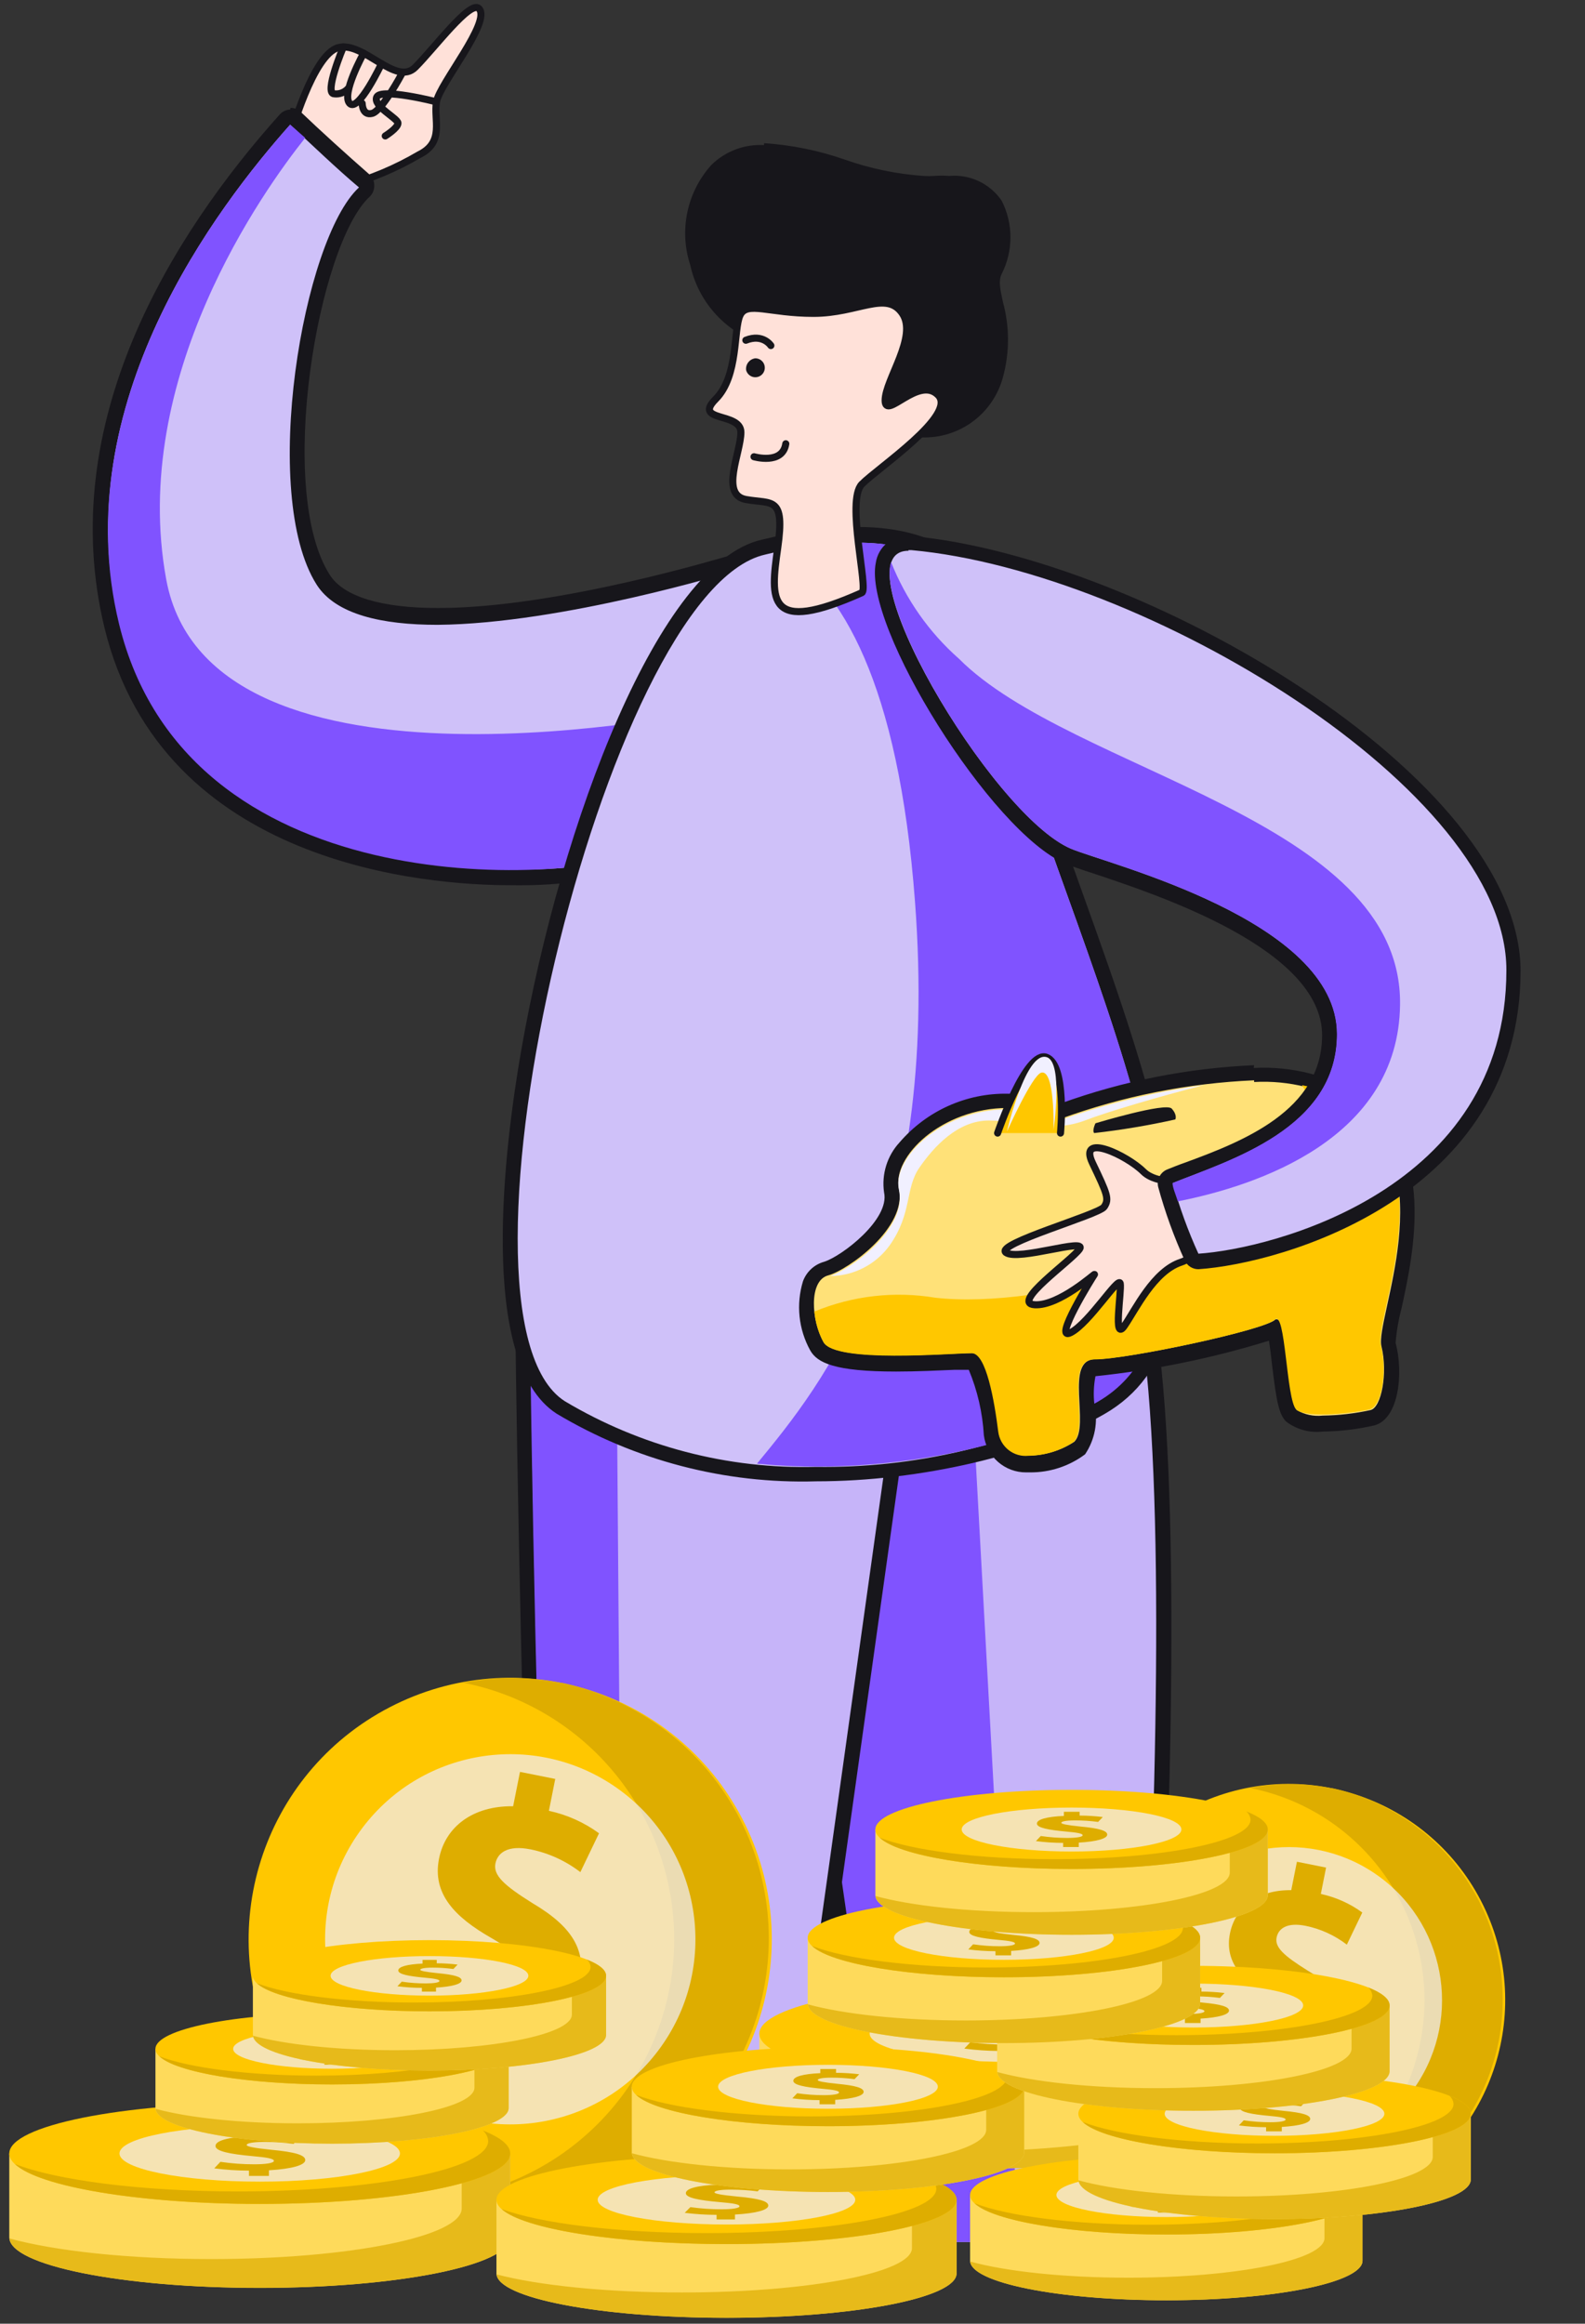 <svg xmlns:xlink="http://www.w3.org/1999/xlink" xmlns="http://www.w3.org/2000/svg" width="159" height="233" viewBox="0 0 159 233" fill="none">
<rect x="0" y="0" width="159" height="233" fill="#333333" stroke="none"/>
<g clip-path="url(#clip0_56_5960)">
<path d="M103.709 269.849C102.795 269.849 101.796 269.849 100.691 269.849C93.552 269.508 80.314 166.09 76.426 134.413C76.414 134.283 76.435 134.152 76.487 134.033C76.539 133.913 76.62 133.809 76.724 133.73C77.361 133.218 92.596 121.549 103.772 121.549C110.147 121.549 113.929 125.304 115.034 132.429C120.133 165.387 111.273 267.524 111.188 268.569C111.174 268.711 111.12 268.846 111.034 268.959C110.948 269.072 110.832 269.158 110.699 269.209C108.419 269.801 106.062 270.046 103.709 269.934V269.849Z" fill="#C6B4F9"/>
<path d="M103.772 122.232C108.936 122.232 113.1 124.834 114.396 132.471C119.539 165.706 110.551 268.42 110.551 268.42C108.349 268.967 106.08 269.19 103.815 269.081H100.84C93.765 268.74 77.276 134.306 77.276 134.306C77.276 134.306 92.83 122.296 103.879 122.296M103.879 120.781C92.447 120.781 77.021 132.599 76.362 133.111C76.157 133.269 75.996 133.478 75.895 133.717C75.794 133.957 75.758 134.218 75.789 134.477C75.789 134.818 80.038 168.501 84.925 201.779C95.124 270.318 98.652 270.489 100.776 270.574C101.818 270.574 102.901 270.574 103.815 270.574C106.255 270.7 108.7 270.441 111.061 269.806C111.33 269.712 111.566 269.54 111.739 269.313C111.913 269.085 112.017 268.812 112.038 268.526C112.42 264.26 121.005 165.258 115.884 132.215C114.396 122.68 108.532 120.696 103.879 120.696V120.781Z" fill="#17161B"/>
<path d="M96.654 123.427C89.679 126.015 83.115 129.608 77.17 134.093C77.17 134.093 93.658 268.484 100.734 268.868C102.264 268.868 103.539 268.868 104.665 268.868C102.03 221.937 97.504 140.364 96.654 123.427Z" fill="#8053FF"/>
<path d="M67.034 270.916C65.24 270.875 63.46 270.588 61.744 270.062C54.243 267.929 52.692 155.147 52.458 132.578C52.459 132.363 52.543 132.156 52.692 132.002C52.83 131.874 53.014 131.805 53.202 131.81L90.45 134.711C90.554 134.712 90.656 134.738 90.749 134.786C90.841 134.834 90.921 134.903 90.981 134.988C91.046 135.068 91.093 135.16 91.119 135.26C91.145 135.359 91.148 135.463 91.13 135.564L72.453 268.846C72.431 268.994 72.373 269.133 72.283 269.252C71.562 269.872 70.723 270.339 69.817 270.625C68.912 270.911 67.958 271.01 67.013 270.916H67.034Z" fill="#C6B4F9"/>
<path d="M53.202 132.557L90.386 135.458L71.73 268.74C71.079 269.274 70.328 269.673 69.522 269.915C68.716 270.156 67.871 270.236 67.034 270.148C65.312 270.117 63.603 269.844 61.956 269.337C54.604 267.204 53.202 132.557 53.202 132.557ZM53.202 131.042C52.823 131.044 52.459 131.189 52.182 131.447C52.027 131.592 51.904 131.767 51.82 131.961C51.736 132.156 51.693 132.366 51.693 132.578C51.693 132.919 52.076 166.709 53.329 200.2C55.9 269.145 59.576 270.212 61.531 270.788C63.317 271.331 65.169 271.626 67.034 271.662C68.082 271.758 69.139 271.639 70.139 271.312C71.14 270.986 72.064 270.459 72.856 269.764C73.049 269.532 73.174 269.251 73.218 268.953L91.895 135.671C91.941 135.26 91.826 134.847 91.576 134.519C91.445 134.358 91.284 134.224 91.102 134.125C90.92 134.026 90.72 133.964 90.514 133.943L53.329 131.063L53.202 131.042Z" fill="#17161B"/>
<path d="M61.829 133.239L53.159 132.557C53.159 132.557 54.562 267.204 61.914 269.337L62.891 269.572L61.829 133.239Z" fill="#8053FF"/>
<path d="M29.128 13.631C29.128 13.631 31.38 5.461 33.93 4.778C36.48 4.096 39.709 8.703 41.664 6.741C43.619 4.778 47.167 1.96695e-06 48.039 0.853C49.335 2.155 44.108 8.383 43.789 10.197C43.47 12.01 44.639 14.228 42.047 15.508C39.71 16.881 37.202 17.935 34.589 18.644C33.25 18.644 29.128 13.631 29.128 13.631Z" fill="#FFE1D9" stroke="#17161B" stroke-width="0.71" stroke-linecap="round" stroke-linejoin="round"/>
<path d="M36.331 10.367C36.331 10.367 36.331 11.626 37.33 11.37C38.328 11.114 40.283 7.445 40.283 7.445" stroke="#17161B" stroke-width="0.71" stroke-linecap="round" stroke-linejoin="round"/>
<path d="M43.64 10.175C43.64 10.175 38.222 8.81 37.797 9.727C37.372 10.645 39.922 11.861 39.922 12.351C39.922 12.842 38.647 13.631 38.647 13.631" stroke="#17161B" stroke-width="0.71" stroke-linecap="round" stroke-linejoin="round"/>
<path d="M34.44 4.714C34.44 4.714 32.464 9.407 33.526 9.407C33.785 9.439 34.048 9.407 34.293 9.314C34.537 9.221 34.755 9.07 34.928 8.874" stroke="#17161B" stroke-width="0.71" stroke-linecap="round" stroke-linejoin="round"/>
<path d="M36.48 5.333C36.48 5.333 34.206 9.429 35.077 10.367C35.948 11.306 38.264 6.4 38.264 6.4" stroke="#17161B" stroke-width="0.71" stroke-linecap="round" stroke-linejoin="round"/>
<path d="M51.205 88.016C43.258 88.016 16.931 86.181 11.258 62.737C6.371 42.579 17.994 23.956 28.596 11.882C28.734 11.731 28.924 11.639 29.128 11.626C29.324 11.632 29.513 11.707 29.659 11.839C31.55 13.674 34.27 16.234 36.501 18.09C36.584 18.161 36.652 18.249 36.7 18.348C36.747 18.447 36.774 18.555 36.777 18.666C36.776 18.881 36.693 19.087 36.543 19.241C31.274 24.084 26.854 49.319 32.421 58.108C33.972 60.561 37.84 61.799 43.916 61.799C56.198 61.799 73.133 56.572 73.303 56.53H73.536H73.749C75.576 57.106 76.639 59.687 76.702 63.804C76.851 71.121 73.515 83.237 65.951 85.968C61.136 87.462 56.116 88.182 51.077 88.101L51.205 88.016Z" fill="#CFC1F9"/>
<path d="M29.107 12.501C31.231 14.463 33.824 16.959 36.012 18.793C30.36 23.998 26.047 49.597 31.762 58.62C33.675 61.628 38.328 62.652 43.895 62.652C56.432 62.545 73.515 57.298 73.515 57.298C78.402 58.855 75.959 81.573 65.674 85.306C60.979 86.689 56.095 87.316 51.205 87.162C36.331 87.162 16.719 82.064 11.98 62.46C6.583 40.509 21.84 20.671 29.107 12.501ZM29.107 10.986C28.904 10.994 28.705 11.044 28.523 11.132C28.34 11.22 28.177 11.344 28.044 11.498C17.208 23.593 5.521 42.365 10.472 62.908C16.294 86.906 43.088 88.762 51.205 88.762C56.293 88.855 61.364 88.135 66.227 86.629C74.237 83.707 77.637 71.483 77.489 63.718C77.489 59.26 76.171 56.444 74.004 55.74C73.856 55.72 73.706 55.72 73.558 55.74C73.41 55.716 73.259 55.716 73.111 55.74C72.941 55.74 56.113 60.967 43.938 60.967C38.222 60.967 34.461 59.815 33.08 57.639C27.64 49.106 31.933 24.468 37.075 19.732C37.23 19.585 37.353 19.406 37.434 19.207C37.514 19.009 37.551 18.795 37.542 18.58C37.545 18.364 37.498 18.149 37.406 17.953C37.314 17.758 37.179 17.585 37.011 17.45C34.886 15.594 32.081 13.055 30.19 11.242C29.912 10.968 29.538 10.815 29.149 10.815L29.107 10.986Z" fill="#17161B"/>
<path d="M71.156 71.227C71.156 71.227 21.053 81.893 16.676 58.108C12.958 37.843 26.451 19.049 30.615 13.823L29.107 12.501C21.84 20.671 6.583 40.509 11.938 62.545C18.674 90.277 55.412 88.997 65.674 85.264C67.486 84.401 69.105 83.18 70.434 81.673C71.763 80.166 72.775 78.406 73.409 76.496C72.198 73.318 71.156 71.227 71.156 71.227Z" fill="#8053FF"/>
<path d="M81.866 147.83C72.87 148.104 63.983 145.803 56.24 141.196C50.907 137.762 49.717 124.429 53.032 105.508C57.069 82.341 66.992 57.106 76.575 54.93C79.664 54.163 82.828 53.741 86.009 53.671C94.359 53.671 99.353 57.66 100.415 65.254C101.308 71.526 104.41 80.187 107.682 89.274C115.14 110.051 123.618 133.623 110.402 141.196C103.411 145.228 92.192 147.83 81.866 147.83Z" fill="#CFC1F9"/>
<path d="M86.009 54.418C91.98 54.418 98.418 56.551 99.672 65.361C102.604 85.882 128.357 130.018 110.041 140.556C101.309 144.978 91.644 147.217 81.866 147.084C73.007 147.323 64.262 145.038 56.644 140.492C43.385 131.959 60.681 59.239 76.745 55.612C79.776 54.843 82.883 54.421 86.009 54.354M86.009 52.839C82.771 52.912 79.55 53.341 76.405 54.119C66.163 56.444 56.325 82.235 52.288 105.316C50.673 114.552 47.784 136.567 55.837 141.751C63.695 146.449 72.724 148.802 81.866 148.534C92.32 148.534 103.666 145.889 110.784 141.793C124.532 133.901 115.948 110.009 108.383 88.954C105.132 79.867 102.009 71.291 101.159 65.084C100.033 57.063 94.784 52.839 86.009 52.839Z" fill="#17161B"/>
<path d="M99.671 65.361C97.802 52.199 84.607 54.013 78.423 55.314C84.33 58.962 90.131 68.326 91.788 90.405C94.338 124.237 82.588 138.7 75.937 146.764C89.047 148.065 102.625 144.865 110.126 140.556C128.357 130.018 102.604 85.882 99.671 65.361Z" fill="#8053FF"/>
<path d="M102.944 146.892C102.09 146.893 101.265 146.582 100.623 146.017C99.982 145.451 99.568 144.67 99.459 143.82C98.63 137.1 97.525 136.588 97.525 136.588H95.677C94.147 136.588 92.022 136.759 89.919 136.759C83.757 136.759 82.418 135.863 81.951 135.01C81.425 134.067 81.092 133.029 80.972 131.956C80.851 130.882 80.946 129.796 81.249 128.76C81.383 128.395 81.601 128.068 81.886 127.804C82.17 127.541 82.513 127.349 82.885 127.245C84.713 126.754 90.174 122.701 89.451 119.395C89.357 118.624 89.434 117.842 89.677 117.104C89.919 116.366 90.321 115.692 90.854 115.128C92.122 113.658 93.697 112.485 95.467 111.693C97.236 110.9 99.158 110.507 101.095 110.542C102.926 110.548 104.74 110.888 106.45 111.545C112.672 109.302 119.2 108.029 125.807 107.769C129.448 107.548 133.071 108.44 136.197 110.329C143.251 115.32 141.127 125.112 139.873 130.957C139.513 132.199 139.313 133.482 139.278 134.775C139.937 137.378 139.533 141.623 137.642 142.135C136.002 142.498 134.328 142.691 132.649 142.711C131.542 142.859 130.419 142.585 129.504 141.943C128.93 141.367 128.718 139.809 128.335 136.759C128.187 135.671 128.017 134.135 127.825 133.346C121.992 135.281 115.963 136.562 109.849 137.164C109.752 137.155 109.654 137.167 109.562 137.2C109.47 137.233 109.387 137.287 109.318 137.356C108.851 137.868 108.936 139.49 108.999 140.812C108.999 142.604 109.169 144.311 108.277 145.228C106.806 146.277 105.045 146.836 103.241 146.828L102.944 146.892Z" fill="#FFE178"/>
<path d="M125.807 108.494C129.309 108.303 132.789 109.173 135.793 110.99C144.76 117.39 137.918 132.322 138.577 134.988C139.236 137.655 138.577 141.132 137.493 141.388C135.915 141.736 134.306 141.922 132.691 141.943C131.783 142.045 130.867 141.85 130.078 141.388C129.143 140.449 129.036 132.301 128.123 132.301C128.067 132.285 128.008 132.285 127.953 132.301C126.89 133.367 113.079 136.29 109.892 136.29C106.705 136.29 109.382 142.967 107.767 144.567C106.414 145.453 104.836 145.934 103.22 145.953H102.944C102.272 145.958 101.622 145.716 101.117 145.271C100.611 144.827 100.286 144.212 100.203 143.543C99.82 140.471 98.992 135.671 97.547 135.671C96.506 135.671 93.297 135.906 89.919 135.906C86.54 135.906 83.204 135.65 82.609 134.562C81.398 132.429 81.101 128.418 83.077 127.885C85.053 127.352 91.045 123.085 90.174 119.16C89.494 116.024 94.423 111.097 101.095 111.097C102.932 111.103 104.75 111.465 106.45 112.163C112.671 109.905 119.198 108.61 125.807 108.324M125.807 106.809C119.199 107.094 112.673 108.381 106.45 110.627C104.727 109.996 102.908 109.671 101.074 109.667C99.021 109.634 96.987 110.055 95.114 110.899C93.241 111.743 91.577 112.991 90.237 114.552C89.622 115.219 89.164 116.015 88.895 116.882C88.627 117.75 88.555 118.667 88.686 119.565C89.281 122.275 84.437 125.965 82.673 126.52C82.189 126.653 81.743 126.9 81.373 127.242C81.003 127.583 80.721 128.009 80.548 128.482C80.201 129.624 80.085 130.824 80.209 132.012C80.334 133.199 80.694 134.349 81.271 135.394C81.972 136.652 83.714 137.527 89.897 137.527C92.022 137.527 94.147 137.42 95.698 137.356H97.186C98.054 139.438 98.564 141.652 98.694 143.905C98.824 144.942 99.329 145.895 100.112 146.583C100.895 147.271 101.903 147.647 102.944 147.638H103.347C105.329 147.651 107.261 147.014 108.851 145.825C109.338 145.101 109.672 144.285 109.833 143.426C109.993 142.568 109.977 141.685 109.786 140.833C109.675 139.888 109.711 138.931 109.892 137.996C115.794 137.38 121.623 136.187 127.294 134.434C127.422 135.202 127.528 136.162 127.613 136.908C128.038 140.407 128.272 141.793 129.015 142.54C130.065 143.34 131.383 143.7 132.691 143.543C134.436 143.524 136.175 143.317 137.876 142.924C140.34 142.263 140.808 137.655 140 134.647C140.095 133.48 140.294 132.323 140.595 131.191C141.828 125.538 144.101 115.043 136.622 109.859C133.368 107.848 129.58 106.88 125.764 107.086L125.807 106.809Z" fill="#17161B"/>
<path d="M106.45 112.291C97.292 108.622 89.324 115.363 90.174 119.288C91.024 123.213 85.436 127.202 83.29 127.949C84.457 127.942 85.607 127.658 86.644 127.12C87.682 126.583 88.578 125.807 89.26 124.856C91.534 121.613 90.769 119.182 92.235 117.07C93.701 114.958 96.081 112.355 99.205 112.355C102.328 112.355 105.26 113.678 108.83 112.355C110.955 111.523 116.373 109.924 120.729 108.814C115.864 109.482 111.08 110.647 106.45 112.291Z" fill="#F1F0FF"/>
<path d="M109.892 112.633C109.892 112.633 116.946 110.499 117.541 111.161C118.136 111.822 117.902 112.249 117.902 112.249C115.216 112.849 112.499 113.304 109.764 113.614C109.531 113.379 109.892 112.633 109.892 112.633Z" fill="#17161B"/>
<path d="M135.793 110.947C134.236 109.875 132.468 109.148 130.609 108.814C131.218 109.72 131.566 110.777 131.615 111.868C131.664 112.96 131.411 114.044 130.885 115C125.722 126.114 104.325 131.319 93.828 130.125C89.734 129.442 85.532 129.922 81.696 131.511C81.789 132.587 82.1 133.632 82.609 134.583C83.799 136.716 95.358 135.692 97.483 135.692C98.928 135.692 99.757 140.492 100.139 143.564C100.23 144.281 100.596 144.935 101.159 145.385C101.723 145.835 102.44 146.047 103.156 145.974C104.772 145.956 106.35 145.475 107.703 144.588C109.318 142.988 106.641 136.311 109.828 136.311C113.015 136.311 126.827 133.389 127.889 132.322C128.951 131.255 129.036 140.3 130.014 141.303C130.991 142.305 136.261 141.623 137.429 141.303C138.598 140.983 139.193 137.506 138.513 134.903C137.833 132.301 144.696 117.262 135.793 110.947Z" fill="#FFC700"/>
<path d="M100.075 113.614C100.075 113.614 102.944 105.23 104.984 106.02C107.023 106.809 106.386 113.614 106.386 113.614" fill="#FFC700"/>
<path d="M100.075 113.614C100.075 113.614 102.944 105.23 104.984 106.02C107.023 106.809 106.386 113.614 106.386 113.614" stroke="#17161B" stroke-width="0.71" stroke-linecap="round" stroke-linejoin="round"/>
<path d="M105.047 106.02C102.923 105.23 101.01 113.465 101.01 113.465C101.01 113.465 103.539 107.812 104.452 107.556C105.855 107.193 105.685 113.315 105.685 113.315C105.685 113.315 106.662 106.638 105.047 106.02Z" fill="#F1F0FF"/>
<path d="M87.773 44.008C87.112 44.023 86.459 43.861 85.882 43.538C84.845 42.666 83.987 41.602 83.353 40.403C81.653 37.8 79.316 34.216 76.107 33.363C74.543 32.791 73.152 31.826 72.066 30.56C70.979 29.294 70.235 27.769 69.903 26.132C69.365 24.538 69.262 22.828 69.606 21.181C69.95 19.534 70.727 18.01 71.858 16.767C72.505 16.165 73.27 15.704 74.104 15.414C74.938 15.124 75.823 15.011 76.702 15.082C79.383 15.256 82.028 15.794 84.564 16.682C87.184 17.596 89.914 18.156 92.681 18.346C93.07 18.367 93.46 18.367 93.85 18.346C94.321 18.28 94.797 18.245 95.273 18.239C96.164 18.153 97.062 18.305 97.875 18.68C98.689 19.054 99.389 19.638 99.905 20.372C100.417 21.398 100.684 22.53 100.684 23.678C100.684 24.826 100.417 25.959 99.905 26.985C99.534 28.041 99.534 29.193 99.905 30.249C100.554 32.615 100.554 35.114 99.905 37.48C99.464 39.095 98.491 40.513 97.144 41.501C95.797 42.489 94.156 42.989 92.49 42.92H92.171C90.838 43.562 89.396 43.945 87.921 44.05L87.773 44.008Z" fill="#17161B"/>
<path d="M76.702 15.828C81.356 15.828 87.603 19.092 92.681 19.092C93.099 19.114 93.517 19.114 93.935 19.092C94.38 19.062 94.828 19.062 95.273 19.092C100.84 19.092 100.33 24.318 99.183 26.772C98.035 29.225 100.713 31.913 99.183 37.438C98.788 38.897 97.911 40.178 96.694 41.07C95.477 41.962 93.995 42.411 92.49 42.344H92.022C90.692 42.994 89.249 43.378 87.773 43.474C87.248 43.498 86.727 43.38 86.264 43.133C84.394 42.003 81.547 34.259 76.299 32.851C71.05 31.443 67.799 22.185 72.389 17.599C72.952 17.06 73.621 16.645 74.352 16.381C75.084 16.116 75.863 16.008 76.639 16.063M76.639 14.548C75.671 14.494 74.703 14.643 73.796 14.984C72.889 15.326 72.062 15.853 71.369 16.532C70.161 17.868 69.328 19.503 68.954 21.268C68.581 23.033 68.681 24.866 69.244 26.58C69.628 28.338 70.449 29.97 71.63 31.324C72.812 32.678 74.316 33.71 76.001 34.323C78.933 35.091 81.164 38.59 82.822 41.064C83.505 42.352 84.437 43.49 85.563 44.413C86.261 44.813 87.055 45.012 87.858 44.989C89.398 44.913 90.908 44.529 92.298 43.858H92.468C94.302 43.923 96.103 43.364 97.58 42.273C99.058 41.181 100.124 39.62 100.606 37.843C101.288 35.365 101.288 32.748 100.606 30.27C100.309 28.905 100.16 28.137 100.479 27.476C101.061 26.337 101.364 25.076 101.364 23.796C101.364 22.516 101.061 21.255 100.479 20.116C99.9 19.274 99.11 18.602 98.188 18.167C97.266 17.733 96.245 17.551 95.231 17.642C94.729 17.6 94.224 17.6 93.722 17.642C93.361 17.664 92.999 17.664 92.638 17.642C89.942 17.452 87.284 16.899 84.734 15.999C82.128 15.091 79.412 14.538 76.66 14.356L76.639 14.548Z" fill="#17161B"/>
<path d="M86.455 59.431C87.156 59.111 84.84 50.194 86.455 48.551C88.07 46.909 96.059 41.597 94.105 39.613C92.15 37.63 88.793 42.216 88.793 40.147C88.793 38.078 92.107 33.747 90.514 31.422C88.92 29.097 86.073 31.422 81.611 31.422C77.148 31.422 74.918 30.163 74.237 31.614C73.558 33.065 74.11 37.694 71.794 40.019C69.478 42.344 74.323 41.299 74.323 43.346C74.323 45.394 72.198 49.618 74.832 50.087C77.467 50.557 78.763 49.703 78.02 54.93C77.276 60.156 76.894 63.697 86.455 59.431Z" fill="#FFE1D9" stroke="#17161B" stroke-width="0.71" stroke-linecap="round" stroke-linejoin="round"/>
<path d="M74.846 37.103C74.888 37.277 74.979 37.435 75.108 37.559C75.236 37.684 75.397 37.77 75.572 37.807C75.747 37.844 75.929 37.831 76.097 37.77C76.265 37.708 76.412 37.601 76.522 37.459C76.632 37.318 76.699 37.149 76.717 36.971C76.734 36.793 76.701 36.614 76.622 36.454C76.542 36.294 76.418 36.16 76.266 36.067C76.113 35.974 75.937 35.925 75.758 35.928C75.483 35.966 75.233 36.111 75.063 36.331C74.892 36.55 74.815 36.827 74.846 37.103Z" fill="#17161B"/>
<path d="M75.64 45.8C75.64 45.8 78.508 46.632 78.827 44.498" stroke="#17161B" stroke-width="0.71" stroke-linecap="round" stroke-linejoin="round"/>
<path d="M77.33 34.65C77.33 34.65 76.539 33.432 74.82 34.116" stroke="#17161B" stroke-width="0.71" stroke-linecap="round" stroke-linejoin="round"/>
<path d="M120.601 118.243C120.601 118.243 116.351 119.118 114.694 117.475C113.037 115.832 108.107 113.507 109.594 116.622C111.082 119.736 111.294 120.227 110.763 121.016C110.232 121.805 99.693 124.749 100.925 125.602C102.158 126.456 109.084 124.088 108.298 125.24C107.512 126.392 101.329 130.679 103.794 130.829C106.258 130.978 109.956 127.565 109.786 127.8C109.616 128.034 105.536 134.583 107.406 133.623C109.276 132.663 112.229 127.906 112.378 128.696C112.527 129.485 111.634 134.626 112.782 132.962C113.929 131.298 115.735 127.458 118.476 126.562C121.217 125.666 121.982 121.123 120.601 118.243Z" fill="#FFE1D9" stroke="#17161B" stroke-width="0.71" stroke-linecap="round" stroke-linejoin="round"/>
<path d="M120.218 126.456C120.077 126.455 119.938 126.414 119.818 126.339C119.698 126.264 119.601 126.156 119.539 126.029C118.466 123.69 117.592 121.263 116.925 118.776C116.876 118.601 116.895 118.414 116.978 118.251C117.061 118.089 117.201 117.965 117.371 117.902L119.092 117.24C124.766 115.107 133.371 111.779 133.371 103.695C133.371 94.479 116.946 89.061 109.998 86.757C108.723 86.352 107.746 86.01 107.215 85.776C100.181 82.896 87.326 62.567 88.58 56.466C88.655 55.851 88.96 55.288 89.434 54.892C89.908 54.495 90.514 54.295 91.13 54.332H91.576C114.333 56.466 151.984 77.99 151.942 97.231C151.942 119.31 128.569 125.858 120.325 126.413L120.218 126.456Z" fill="#CFC1F9"/>
<path d="M91.13 55.164H91.449C114.821 57.298 151.177 79.248 151.113 97.295C151.113 119.373 127.443 125.24 120.219 125.709C119.175 123.421 118.315 121.053 117.647 118.627C123.363 116.344 134.136 113.187 134.136 103.695C134.136 92.239 111.039 86.629 107.427 85.093C99.395 81.659 83.863 55.228 91.13 55.228M91.13 53.714C90.348 53.684 89.583 53.943 88.98 54.443C88.376 54.942 87.977 55.647 87.858 56.423C86.54 62.822 99.502 83.472 106.853 86.586C107.448 86.842 108.383 87.162 109.701 87.589C116.075 89.722 132.627 95.14 132.627 103.801C132.627 111.374 124.638 114.467 118.816 116.6C118.2 116.814 117.626 117.048 117.095 117.262C116.759 117.395 116.483 117.645 116.315 117.966C116.147 118.287 116.1 118.658 116.181 119.011C116.873 121.547 117.768 124.022 118.859 126.413C118.982 126.669 119.176 126.885 119.416 127.036C119.657 127.187 119.935 127.267 120.219 127.266C128.59 126.712 152.473 119.992 152.537 97.402C152.537 77.819 114.503 55.89 91.512 53.757L91.13 53.714Z" fill="#17161B"/>
<path d="M140.447 100.729C140.68 82.085 107.576 77.478 96.187 66.044C93.191 63.4 90.861 60.081 89.387 56.359C87.751 61.628 100.415 82.107 107.406 85.093C111.018 86.629 134.115 92.239 134.115 103.695C134.115 113.166 123.342 116.323 117.626 118.627C117.626 119.075 117.924 119.736 118.157 120.461C126.04 118.904 140.298 114.233 140.447 100.729Z" fill="#8053FF"/>
</g>
<path d="M76.173 203.923V212.338C76.173 215.137 87.421 217.406 101.303 217.406C115.185 217.406 126.425 215.137 126.425 212.338V203.923H76.173Z" fill="#FEDA5B"/>
<path d="M121.194 203.923V210.66C121.194 213.459 109.945 215.728 96.072 215.728C89.946 215.805 83.828 215.273 77.807 214.139C81.412 216.046 90.567 217.406 101.303 217.406C115.176 217.406 126.425 215.137 126.425 212.338V203.923H121.194Z" fill="#E7BA1A"/>
<path d="M101.295 208.982C115.169 208.982 126.416 206.713 126.416 203.914C126.416 201.115 115.169 198.845 101.295 198.845C87.42 198.845 76.173 201.115 76.173 203.914C76.173 206.713 87.42 208.982 101.295 208.982Z" fill="#FFC700"/>
<path d="M101.304 198.854H99.307C112.252 199.057 122.44 201.238 122.44 203.905C122.44 206.572 112.252 208.744 99.307 208.947C99.969 208.947 100.632 208.947 101.304 208.947C115.177 208.947 126.425 206.687 126.425 203.887C126.425 201.088 115.177 198.854 101.304 198.854Z" fill="#DEAD00"/>
<path d="M101.294 206.748C109.059 206.748 115.353 205.479 115.353 203.914C115.353 202.348 109.059 201.079 101.294 201.079C93.53 201.079 87.236 202.348 87.236 203.914C87.236 205.479 93.53 206.748 101.294 206.748Z" fill="#F1F0FF" fill-opacity="0.7"/>
<path d="M100.217 206.174V205.653C99.053 205.648 97.89 205.568 96.736 205.415L97.345 204.77C98.472 204.928 99.609 205.008 100.747 205.009C101.914 205.009 102.709 204.885 102.709 204.664C102.709 204.443 102.055 204.32 100.544 204.187C98.353 203.984 96.859 203.711 96.859 203.172C96.859 202.633 98.123 202.289 100.314 202.192V201.653H102.32V202.139C103.313 202.142 104.304 202.203 105.289 202.324L104.697 202.951C103.721 202.826 102.738 202.764 101.755 202.766C100.42 202.766 99.987 202.916 99.987 203.075C99.987 203.234 100.703 203.366 102.444 203.543C104.883 203.781 105.864 204.081 105.864 204.585C105.864 205.088 104.573 205.468 102.223 205.6V206.165L100.217 206.174Z" fill="#DEAD00"/>
<path d="M63.271 217.722C76.13 211.05 81.142 195.224 74.465 182.374C67.788 169.524 51.951 164.516 39.092 171.189C26.232 177.861 21.221 193.686 27.898 206.536C34.575 219.386 50.412 224.394 63.271 217.722Z" fill="#FFC700"/>
<path d="M56.309 168.752C53.008 168.108 49.615 168.108 46.315 168.752H46.589C52.547 169.955 57.902 173.187 61.739 177.897C65.577 182.607 67.659 188.502 67.63 194.576C67.601 200.65 65.462 206.525 61.579 211.197C57.696 215.87 52.31 219.051 46.341 220.196C53.118 221.387 60.092 219.87 65.76 215.973C71.428 212.075 75.337 206.108 76.644 199.357C77.951 192.607 76.552 185.613 72.749 179.884C68.945 174.154 63.041 170.147 56.309 168.726V168.752Z" fill="#DEAD00"/>
<path d="M66.046 205.592C72.201 197.391 70.538 185.757 62.331 179.607C54.125 173.456 42.483 175.118 36.328 183.319C30.173 191.519 31.836 203.153 40.042 209.304C48.249 215.454 59.891 213.792 66.046 205.592Z" fill="#F1F0FF" fill-opacity="0.7"/>
<path d="M46.067 207.269L46.757 203.817C44.619 203.33 42.616 202.377 40.889 201.026L42.833 197C44.477 198.387 46.438 199.348 48.542 199.799C50.618 200.205 52.191 199.693 52.483 198.236C52.774 196.779 51.767 195.755 49.257 194.307C45.634 192.232 43.337 189.892 44.044 186.36C44.68 183.163 47.437 181.062 51.475 181.115L52.164 177.671L55.699 178.377L55.063 181.574C56.878 181.964 58.591 182.731 60.091 183.825L58.218 187.72C56.751 186.591 55.047 185.812 53.234 185.441C50.874 184.965 49.902 185.83 49.699 186.854C49.461 188.046 50.583 189.062 53.437 190.845C57.466 193.229 58.809 195.578 58.156 198.845C57.502 202.112 54.674 204.382 50.344 204.276L49.611 207.984L46.067 207.269Z" fill="#DEAD00"/>
<path d="M139.289 219.81C149.926 214.291 154.072 201.2 148.549 190.571C143.026 179.942 129.925 175.799 119.288 181.318C108.652 186.837 104.506 199.928 110.029 210.557C115.552 221.186 128.652 225.329 139.289 219.81Z" fill="#FFC700"/>
<path d="M133.531 179.303C130.801 178.77 127.994 178.77 125.264 179.303H125.49C130.419 180.298 134.848 182.972 138.023 186.868C141.197 190.764 142.919 195.64 142.895 200.664C142.871 205.688 141.102 210.548 137.89 214.413C134.678 218.278 130.223 220.909 125.286 221.857C130.891 222.842 136.66 221.587 141.348 218.363C146.037 215.139 149.27 210.203 150.351 204.619C151.433 199.035 150.276 193.25 147.129 188.511C143.983 183.772 139.099 180.457 133.531 179.282V179.303Z" fill="#DEAD00"/>
<path d="M141.585 209.776C146.676 202.993 145.301 193.369 138.512 188.282C131.724 183.194 122.094 184.569 117.003 191.352C111.911 198.136 113.287 207.759 120.075 212.847C126.864 217.934 136.494 216.559 141.585 209.776Z" fill="#F1F0FF" fill-opacity="0.7"/>
<path d="M125.059 211.164L125.629 208.308C123.861 207.905 122.204 207.117 120.776 206L122.384 202.669C123.744 203.816 125.365 204.612 127.106 204.984C128.823 205.32 130.124 204.897 130.366 203.692C130.607 202.486 129.773 201.639 127.698 200.441C124.701 198.725 122.8 196.789 123.385 193.868C123.911 191.224 126.192 189.485 129.532 189.529L130.102 186.681L133.026 187.265L132.5 189.909C134.001 190.232 135.418 190.866 136.659 191.771L135.109 194.992C133.896 194.059 132.487 193.415 130.987 193.108C129.035 192.714 128.231 193.429 128.063 194.277C127.866 195.263 128.794 196.103 131.155 197.578C134.488 199.55 135.599 201.493 135.058 204.195C134.517 206.898 132.178 208.775 128.597 208.687L127.99 211.755L125.059 211.164Z" fill="#DEAD00"/>
<path d="M0.931 215.931V224.346C0.931 227.145 12.18 229.406 26.062 229.406C39.944 229.406 51.184 227.145 51.184 224.346V215.931H0.931Z" fill="#FEDA5B"/>
<path d="M46.315 215.931V221.45C46.315 224.249 35.057 226.519 21.184 226.519C12.878 226.519 5.517 225.706 0.948 224.452C1.222 227.198 12.356 229.415 26.061 229.415C39.935 229.415 51.183 227.145 51.183 224.346V215.931H46.315Z" fill="#E7BA1A"/>
<path d="M51.184 215.931C51.184 218.722 39.935 220.991 26.062 220.991C12.188 220.991 0.931 218.722 0.931 215.931C0.931 213.141 12.18 210.863 26.062 210.863C39.944 210.863 51.184 213.132 51.184 215.931Z" fill="#FFC700"/>
<path d="M48.426 213.618C48.585 213.748 48.715 213.91 48.809 214.092C48.903 214.274 48.959 214.473 48.974 214.677C48.974 217.477 37.726 219.737 23.852 219.737C14.132 219.737 5.649 218.616 1.488 216.982C3.891 219.269 13.982 220.991 26.062 220.991C39.935 220.991 51.183 218.722 51.183 215.931C51.183 215.092 50.185 214.315 48.426 213.618Z" fill="#DEAD00"/>
<path d="M40.121 215.931C40.121 217.494 33.82 218.757 26.062 218.757C18.304 218.757 11.986 217.494 11.986 215.931C11.986 214.368 18.295 213.132 26.062 213.132C33.829 213.132 40.121 214.36 40.121 215.931Z" fill="#F1F0FF" fill-opacity="0.7"/>
<path d="M24.974 218.183V217.653C23.81 217.65 22.648 217.573 21.493 217.424L22.111 216.77C23.235 216.936 24.369 217.019 25.505 217.017C26.671 217.017 27.475 216.894 27.475 216.673C27.475 216.452 26.812 216.329 25.302 216.196C23.11 215.993 21.617 215.719 21.617 215.181C21.617 214.642 22.889 214.298 25.072 214.201V213.671H27.086V214.157C28.079 214.16 29.07 214.222 30.055 214.342L29.455 214.969C28.479 214.839 27.496 214.774 26.512 214.775C25.178 214.775 24.745 214.934 24.745 215.084C24.745 215.234 25.469 215.384 27.201 215.56C29.64 215.79 30.621 216.099 30.621 216.594C30.621 217.088 29.331 217.477 26.98 217.618V218.183H24.974Z" fill="#DEAD00"/>
<path d="M49.802 220.574V227.963C49.802 230.421 60.133 232.406 72.883 232.406C85.633 232.406 95.957 230.421 95.957 227.963V220.574H49.802Z" fill="#FEDA5B"/>
<path d="M91.484 220.574V225.42C91.484 227.878 81.144 229.87 68.402 229.87C60.773 229.87 54.013 229.157 49.817 228.056C50.069 230.467 60.295 232.413 72.882 232.413C85.624 232.413 95.956 230.421 95.956 227.963V220.574H91.484Z" fill="#E7BA1A"/>
<path d="M95.957 220.574C95.957 223.024 85.625 225.016 72.883 225.016C60.141 225.016 49.801 223.024 49.801 220.574C49.801 218.124 60.133 216.123 72.883 216.123C85.633 216.123 95.957 218.116 95.957 220.574Z" fill="#FFC700"/>
<path d="M93.425 218.542C93.57 218.657 93.689 218.799 93.776 218.958C93.862 219.118 93.914 219.293 93.928 219.473C93.928 221.931 83.596 223.916 70.854 223.916C61.927 223.916 54.136 222.931 50.313 221.497C52.52 223.505 61.789 225.017 72.883 225.017C85.625 225.017 95.957 223.024 95.957 220.574C95.957 219.837 95.04 219.155 93.425 218.542Z" fill="#DEAD00"/>
<path d="M85.796 220.574C85.796 221.946 80.01 223.055 72.884 223.055C65.758 223.055 59.955 221.946 59.955 220.574C59.955 219.201 65.75 218.116 72.884 218.116C80.018 218.116 85.796 219.194 85.796 220.574Z" fill="#F1F0FF" fill-opacity="0.7"/>
<path d="M71.885 222.551V222.086C70.816 222.083 69.748 222.016 68.688 221.884L69.256 221.311C70.287 221.456 71.329 221.529 72.372 221.528C73.444 221.528 74.182 221.419 74.182 221.225C74.182 221.032 73.573 220.923 72.186 220.807C70.173 220.628 68.801 220.388 68.801 219.915C68.801 219.442 69.97 219.14 71.975 219.054V218.589H73.825V219.016C74.737 219.019 75.647 219.073 76.552 219.178L76 219.729C75.104 219.615 74.201 219.558 73.297 219.558C72.072 219.558 71.674 219.698 71.674 219.83C71.674 219.962 72.34 220.093 73.93 220.248C76.171 220.45 77.071 220.721 77.071 221.156C77.071 221.59 75.886 221.931 73.728 222.055V222.551H71.885Z" fill="#DEAD00"/>
<path d="M63.377 209.234V215.826C63.377 218.019 72.189 219.79 83.064 219.79C93.939 219.79 102.745 218.019 102.745 215.826V209.234H63.377Z" fill="#FEDA5B"/>
<path d="M98.93 209.234V213.557C98.93 215.75 90.11 217.528 79.242 217.528C72.735 217.528 66.969 216.891 63.39 215.909C63.604 218.06 72.327 219.796 83.063 219.796C93.931 219.796 102.744 218.019 102.744 215.826V209.234H98.93Z" fill="#E7BA1A"/>
<path d="M102.744 209.234C102.744 211.419 93.932 213.197 83.064 213.197C72.196 213.197 63.377 211.419 63.377 209.234C63.377 207.048 72.189 205.263 83.064 205.263C93.939 205.263 102.744 207.041 102.744 209.234Z" fill="#FFC700"/>
<path d="M100.585 207.421C100.708 207.524 100.81 207.65 100.884 207.793C100.958 207.935 101.002 208.091 101.014 208.252C101.014 210.444 92.201 212.215 81.333 212.215C73.719 212.215 67.073 211.337 63.813 210.057C65.695 211.849 73.601 213.197 83.064 213.197C93.932 213.197 102.744 211.42 102.744 209.234C102.744 208.577 101.962 207.968 100.585 207.421Z" fill="#DEAD00"/>
<path d="M94.078 209.234C94.078 210.458 89.142 211.447 83.064 211.447C76.987 211.447 72.037 210.458 72.037 209.234C72.037 208.009 76.98 207.041 83.064 207.041C89.149 207.041 94.078 208.002 94.078 209.234Z" fill="#F1F0FF" fill-opacity="0.7"/>
<path d="M82.213 210.998V210.583C81.3 210.58 80.389 210.52 79.485 210.403L79.97 209.891C80.85 210.021 81.738 210.086 82.628 210.085C83.542 210.085 84.171 209.988 84.171 209.815C84.171 209.642 83.652 209.545 82.469 209.441C80.752 209.282 79.582 209.068 79.582 208.646C79.582 208.224 80.579 207.954 82.289 207.878V207.463H83.867V207.843C84.644 207.846 85.421 207.895 86.193 207.989L85.722 208.48C84.958 208.378 84.188 208.327 83.417 208.328C82.372 208.328 82.032 208.452 82.032 208.57C82.032 208.687 82.6 208.805 83.957 208.943C85.868 209.123 86.636 209.365 86.636 209.753C86.636 210.14 85.625 210.444 83.784 210.555V210.998H82.213Z" fill="#DEAD00"/>
<path d="M97.315 220.094V226.686C97.315 228.879 106.127 230.65 117.002 230.65C127.877 230.65 136.682 228.879 136.682 226.686V220.094H97.315Z" fill="#FEDA5B"/>
<path d="M132.867 220.094V224.417C132.867 226.61 124.048 228.388 113.18 228.388C106.673 228.388 100.907 227.752 97.328 226.769C97.542 228.921 106.265 230.657 117.001 230.657C127.869 230.657 136.682 228.879 136.682 226.686V220.094H132.867Z" fill="#E7BA1A"/>
<path d="M136.682 220.094C136.682 222.28 127.87 224.057 117.002 224.057C106.134 224.057 97.315 222.28 97.315 220.094C97.315 217.908 106.127 216.123 117.002 216.123C127.877 216.123 136.682 217.901 136.682 220.094Z" fill="#FFC700"/>
<path d="M134.523 218.282C134.647 218.384 134.749 218.51 134.822 218.653C134.896 218.796 134.94 218.952 134.952 219.112C134.952 221.305 126.14 223.076 115.272 223.076C107.657 223.076 101.011 222.197 97.751 220.917C99.634 222.709 107.539 224.058 117.002 224.058C127.87 224.058 136.683 222.28 136.683 220.094C136.683 219.437 135.9 218.828 134.523 218.282Z" fill="#DEAD00"/>
<path d="M128.015 220.094C128.015 221.318 123.08 222.308 117.002 222.308C110.924 222.308 105.974 221.318 105.974 220.094C105.974 218.87 110.917 217.901 117.002 217.901C123.086 217.901 128.015 218.863 128.015 220.094Z" fill="#F1F0FF" fill-opacity="0.7"/>
<path d="M116.15 221.858V221.443C115.238 221.44 114.327 221.38 113.423 221.263L113.907 220.751C114.788 220.881 115.676 220.946 116.566 220.945C117.479 220.945 118.109 220.848 118.109 220.675C118.109 220.502 117.59 220.405 116.406 220.301C114.69 220.142 113.52 219.928 113.52 219.506C113.52 219.084 114.517 218.814 116.226 218.738V218.323H117.805V218.703C118.582 218.706 119.359 218.755 120.131 218.849L119.66 219.34C118.896 219.238 118.126 219.187 117.355 219.188C116.31 219.188 115.97 219.312 115.97 219.43C115.97 219.547 116.538 219.665 117.895 219.803C119.805 219.983 120.574 220.225 120.574 220.613C120.574 221 119.563 221.304 117.722 221.415V221.858H116.15Z" fill="#DEAD00"/>
<path d="M108.174 211.949V218.541C108.174 220.734 116.987 222.504 127.862 222.504C138.737 222.504 147.542 220.734 147.542 218.541V211.949H108.174Z" fill="#FEDA5B"/>
<path d="M143.727 211.949V216.272C143.727 218.465 134.908 220.242 124.04 220.242C117.533 220.242 111.767 219.606 108.188 218.624C108.402 220.775 117.125 222.511 127.861 222.511C138.729 222.511 147.542 220.734 147.542 218.541V211.949H143.727Z" fill="#E7BA1A"/>
<path d="M147.542 211.949C147.542 214.134 138.73 215.912 127.862 215.912C116.994 215.912 108.174 214.134 108.174 211.949C108.174 209.763 116.987 207.978 127.862 207.978C138.737 207.978 147.542 209.756 147.542 211.949Z" fill="#FFC700"/>
<path d="M145.383 210.136C145.507 210.238 145.608 210.365 145.682 210.507C145.756 210.65 145.8 210.806 145.812 210.966C145.812 213.159 137 214.93 126.131 214.93C118.517 214.93 111.871 214.051 108.611 212.772C110.494 214.563 118.399 215.912 127.862 215.912C138.73 215.912 147.542 214.134 147.542 211.949C147.542 211.291 146.76 210.683 145.383 210.136Z" fill="#DEAD00"/>
<path d="M138.875 211.948C138.875 213.173 133.939 214.162 127.861 214.162C121.784 214.162 116.834 213.173 116.834 211.948C116.834 210.724 121.777 209.756 127.861 209.756C133.946 209.756 138.875 210.717 138.875 211.948Z" fill="#F1F0FF" fill-opacity="0.7"/>
<path d="M127.01 213.713V213.298C126.098 213.295 125.187 213.235 124.283 213.118L124.767 212.606C125.648 212.736 126.536 212.801 127.426 212.8C128.339 212.8 128.969 212.703 128.969 212.53C128.969 212.357 128.45 212.26 127.266 212.156C125.55 211.997 124.38 211.783 124.38 211.361C124.38 210.939 125.377 210.669 127.086 210.593V210.178H128.665V210.558C129.442 210.561 130.219 210.609 130.991 210.704L130.52 211.195C129.756 211.093 128.986 211.042 128.215 211.043C127.17 211.043 126.83 211.167 126.83 211.285C126.83 211.402 127.398 211.52 128.755 211.658C130.665 211.838 131.434 212.08 131.434 212.467C131.434 212.855 130.423 213.159 128.582 213.27V213.713H127.01Z" fill="#DEAD00"/>
<path d="M100.029 201.088V207.681C100.029 209.873 108.841 211.644 119.716 211.644C130.591 211.644 139.397 209.873 139.397 207.681V201.088H100.029Z" fill="#FEDA5B"/>
<path d="M135.582 201.088V205.412C135.582 207.605 126.763 209.382 115.895 209.382C109.388 209.382 103.621 208.746 100.042 207.764C100.257 209.915 108.979 211.651 119.716 211.651C130.584 211.651 139.396 209.873 139.396 207.681V201.088H135.582Z" fill="#E7BA1A"/>
<path d="M139.397 201.088C139.397 203.274 130.585 205.052 119.716 205.052C108.848 205.052 100.029 203.274 100.029 201.088C100.029 198.902 108.841 197.118 119.716 197.118C130.591 197.118 139.397 198.896 139.397 201.088Z" fill="#FFC700"/>
<path d="M137.237 199.276C137.361 199.378 137.463 199.505 137.537 199.647C137.61 199.79 137.654 199.946 137.666 200.106C137.666 202.299 128.854 204.07 117.986 204.07C110.371 204.07 103.726 203.191 100.465 201.912C102.348 203.703 110.253 205.052 119.716 205.052C130.585 205.052 139.397 203.274 139.397 201.089C139.397 200.431 138.615 199.823 137.237 199.276Z" fill="#DEAD00"/>
<path d="M130.73 201.088C130.73 202.313 125.795 203.302 119.717 203.302C113.639 203.302 108.689 202.313 108.689 201.088C108.689 199.864 113.632 198.896 119.717 198.896C125.802 198.896 130.73 199.857 130.73 201.088Z" fill="#F1F0FF" fill-opacity="0.7"/>
<path d="M118.865 202.852V202.437C117.953 202.435 117.042 202.375 116.138 202.257L116.622 201.746C117.502 201.876 118.391 201.94 119.28 201.939C120.194 201.939 120.824 201.842 120.824 201.669C120.824 201.497 120.305 201.4 119.121 201.296C117.404 201.137 116.234 200.922 116.234 200.5C116.234 200.078 117.231 199.809 118.941 199.733V199.318H120.519V199.698C121.297 199.701 122.074 199.749 122.845 199.843L122.375 200.334C121.61 200.232 120.84 200.182 120.069 200.182C119.024 200.182 118.685 200.307 118.685 200.424C118.685 200.542 119.253 200.66 120.609 200.798C122.52 200.978 123.288 201.22 123.288 201.607C123.288 201.995 122.278 202.299 120.436 202.41V202.852H118.865Z" fill="#DEAD00"/>
<path d="M81.024 194.301V200.893C81.024 203.086 89.837 204.857 100.712 204.857C111.587 204.857 120.392 203.086 120.392 200.893V194.301H81.024Z" fill="#FEDA5B"/>
<path d="M116.577 194.301V198.624C116.577 200.817 107.758 202.595 96.89 202.595C90.383 202.595 84.616 201.959 81.037 200.976C81.252 203.128 89.974 204.864 100.711 204.864C111.579 204.864 120.391 203.086 120.391 200.893V194.301H116.577Z" fill="#E7BA1A"/>
<path d="M120.392 194.301C120.392 196.487 111.58 198.265 100.711 198.265C89.843 198.265 81.024 196.487 81.024 194.301C81.024 192.115 89.836 190.33 100.711 190.33C111.586 190.33 120.392 192.108 120.392 194.301Z" fill="#FFC700"/>
<path d="M118.233 192.489C118.356 192.591 118.458 192.717 118.532 192.86C118.606 193.003 118.65 193.159 118.662 193.319C118.662 195.512 109.849 197.283 98.981 197.283C91.367 197.283 84.721 196.404 81.461 195.124C83.344 196.916 91.249 198.265 100.712 198.265C111.58 198.265 120.392 196.487 120.392 194.301C120.392 193.644 119.61 193.035 118.233 192.489Z" fill="#DEAD00"/>
<path d="M111.726 194.301C111.726 195.525 106.79 196.514 100.712 196.514C94.634 196.514 89.685 195.525 89.685 194.301C89.685 193.076 94.627 192.108 100.712 192.108C106.797 192.108 111.726 193.07 111.726 194.301Z" fill="#F1F0FF" fill-opacity="0.7"/>
<path d="M99.861 196.065V195.65C98.948 195.648 98.037 195.588 97.133 195.47L97.618 194.958C98.498 195.088 99.386 195.153 100.276 195.152C101.19 195.152 101.82 195.055 101.82 194.882C101.82 194.709 101.3 194.612 100.117 194.509C98.4 194.35 97.23 194.135 97.23 193.713C97.23 193.291 98.227 193.021 99.937 192.945V192.53H101.515V192.911C102.292 192.913 103.069 192.962 103.841 193.056L103.37 193.547C102.606 193.445 101.836 193.394 101.065 193.395C100.02 193.395 99.68 193.519 99.68 193.637C99.68 193.755 100.248 193.872 101.605 194.011C103.516 194.19 104.284 194.433 104.284 194.82C104.284 195.207 103.273 195.512 101.432 195.622V196.065H99.861Z" fill="#DEAD00"/>
<path d="M87.811 183.441V190.033C87.811 192.226 96.624 193.997 107.499 193.997C118.374 193.997 127.179 192.226 127.179 190.033V183.441H87.811Z" fill="#FEDA5B"/>
<path d="M123.365 183.441V187.764C123.365 189.957 114.545 191.735 103.677 191.735C97.17 191.735 91.404 191.099 87.825 190.116C88.039 192.268 96.762 194.004 107.498 194.004C118.367 194.004 127.179 192.226 127.179 190.033V183.441H123.365Z" fill="#E7BA1A"/>
<path d="M127.179 183.441C127.179 185.627 118.367 187.405 107.499 187.405C96.63 187.405 87.811 185.627 87.811 183.441C87.811 181.255 96.624 179.47 107.499 179.47C118.374 179.47 127.179 181.248 127.179 183.441Z" fill="#FFC700"/>
<path d="M125.019 181.629C125.143 181.731 125.245 181.857 125.319 182C125.393 182.143 125.437 182.299 125.449 182.459C125.449 184.652 116.636 186.422 105.768 186.422C98.153 186.422 91.508 185.544 88.248 184.264C90.13 186.056 98.036 187.405 107.499 187.405C118.367 187.405 127.179 185.627 127.179 183.441C127.179 182.784 126.397 182.175 125.019 181.629Z" fill="#DEAD00"/>
<path d="M118.513 183.441C118.513 184.665 113.577 185.654 107.499 185.654C101.421 185.654 96.472 184.665 96.472 183.441C96.472 182.217 101.414 181.248 107.499 181.248C113.584 181.248 118.513 182.21 118.513 183.441Z" fill="#F1F0FF" fill-opacity="0.7"/>
<path d="M106.647 185.205V184.79C105.735 184.787 104.824 184.727 103.92 184.61L104.405 184.098C105.285 184.228 106.173 184.293 107.063 184.292C107.977 184.292 108.606 184.195 108.606 184.022C108.606 183.849 108.087 183.752 106.904 183.649C105.187 183.489 104.017 183.275 104.017 182.853C104.017 182.431 105.014 182.161 106.724 182.085V181.67H108.302V182.051C109.079 182.053 109.856 182.102 110.628 182.196L110.157 182.687C109.393 182.585 108.623 182.534 107.852 182.535C106.807 182.535 106.467 182.659 106.467 182.777C106.467 182.895 107.035 183.012 108.392 183.15C110.302 183.33 111.071 183.572 111.071 183.96C111.071 184.347 110.06 184.652 108.219 184.762V185.205H106.647Z" fill="#DEAD00"/>
<path d="M15.594 205.444V211.377C15.594 213.351 23.525 214.945 33.313 214.945C43.102 214.945 51.027 213.351 51.027 211.377V205.444H15.594Z" fill="#FEDA5B"/>
<path d="M47.594 205.444V209.335C47.594 211.309 39.656 212.909 29.874 212.909C24.017 212.909 18.827 212.336 15.605 211.452C15.799 213.388 23.649 214.951 33.313 214.951C43.095 214.951 51.027 213.351 51.027 211.377V205.444H47.594Z" fill="#E7BA1A"/>
<path d="M51.027 205.443C51.027 207.411 43.095 209.011 33.313 209.011C23.531 209.011 15.593 207.411 15.593 205.443C15.593 203.476 23.525 201.87 33.313 201.87C43.101 201.87 51.027 203.47 51.027 205.443Z" fill="#FFC700"/>
<path d="M49.083 203.812C49.195 203.905 49.286 204.018 49.353 204.147C49.419 204.275 49.459 204.415 49.469 204.56C49.469 206.533 41.538 208.127 31.756 208.127C24.902 208.127 18.921 207.336 15.986 206.185C17.681 207.797 24.796 209.011 33.313 209.011C43.095 209.011 51.027 207.411 51.027 205.444C51.027 204.852 50.323 204.304 49.083 203.812Z" fill="#DEAD00"/>
<path d="M43.227 205.443C43.227 206.545 38.784 207.436 33.314 207.436C27.843 207.436 23.388 206.545 23.388 205.443C23.388 204.341 27.837 203.47 33.314 203.47C38.79 203.47 43.227 204.335 43.227 205.443Z" fill="#F1F0FF" fill-opacity="0.7"/>
<path d="M32.547 207.031V206.658C31.726 206.655 30.906 206.601 30.092 206.496L30.528 206.035C31.32 206.152 32.12 206.21 32.921 206.209C33.743 206.209 34.31 206.122 34.31 205.967C34.31 205.811 33.843 205.724 32.777 205.63C31.232 205.487 30.179 205.294 30.179 204.914C30.179 204.535 31.076 204.292 32.615 204.223V203.85H34.036V204.192C34.736 204.195 35.435 204.238 36.13 204.323L35.706 204.765C35.018 204.673 34.325 204.627 33.631 204.628C32.69 204.628 32.385 204.74 32.385 204.846C32.385 204.952 32.896 205.058 34.117 205.182C35.837 205.344 36.528 205.562 36.528 205.911C36.528 206.259 35.619 206.533 33.961 206.633V207.031H32.547Z" fill="#DEAD00"/>
<path d="M25.368 198.112V204.046C25.368 206.02 33.3 207.613 43.088 207.613C52.876 207.613 60.801 206.02 60.801 204.046V198.112H25.368Z" fill="#FEDA5B"/>
<path d="M57.368 198.112V202.004C57.368 203.977 49.43 205.578 39.648 205.578C33.791 205.578 28.601 205.005 25.38 204.121C25.573 206.057 33.424 207.62 43.087 207.62C52.87 207.62 60.801 206.02 60.801 204.046V198.112H57.368Z" fill="#E7BA1A"/>
<path d="M60.801 198.112C60.801 200.08 52.87 201.68 43.088 201.68C33.306 201.68 25.368 200.08 25.368 198.112C25.368 196.145 33.3 194.539 43.088 194.539C52.876 194.539 60.801 196.139 60.801 198.112Z" fill="#FFC700"/>
<path d="M58.858 196.481C58.969 196.573 59.061 196.687 59.127 196.815C59.194 196.944 59.233 197.084 59.244 197.228C59.244 199.202 51.312 200.796 41.53 200.796C34.676 200.796 28.695 200.005 25.76 198.853C27.455 200.466 34.571 201.68 43.088 201.68C52.87 201.68 60.801 200.08 60.801 198.112C60.801 197.521 60.097 196.973 58.858 196.481Z" fill="#DEAD00"/>
<path d="M53.001 198.112C53.001 199.214 48.559 200.105 43.088 200.105C37.618 200.105 33.163 199.214 33.163 198.112C33.163 197.01 37.612 196.139 43.088 196.139C48.565 196.139 53.001 197.004 53.001 198.112Z" fill="#F1F0FF" fill-opacity="0.7"/>
<path d="M42.322 199.7V199.326C41.501 199.324 40.681 199.27 39.867 199.165L40.303 198.704C41.095 198.821 41.895 198.879 42.696 198.878C43.518 198.878 44.085 198.791 44.085 198.635C44.085 198.48 43.618 198.393 42.552 198.299C41.007 198.156 39.954 197.963 39.954 197.583C39.954 197.203 40.851 196.961 42.39 196.892V196.519H43.811V196.861C44.511 196.863 45.21 196.907 45.904 196.992L45.481 197.434C44.793 197.342 44.1 197.296 43.406 197.297C42.465 197.297 42.16 197.409 42.16 197.515C42.16 197.621 42.67 197.726 43.892 197.851C45.611 198.013 46.303 198.231 46.303 198.579C46.303 198.928 45.393 199.202 43.736 199.302V199.7H42.322Z" fill="#DEAD00"/>
<defs>
<clipPath id="clip0_56_5960">
<rect width="143.319" height="224.804" fill="white" transform="translate(9.303)"/>
</clipPath>
</defs>
</svg>